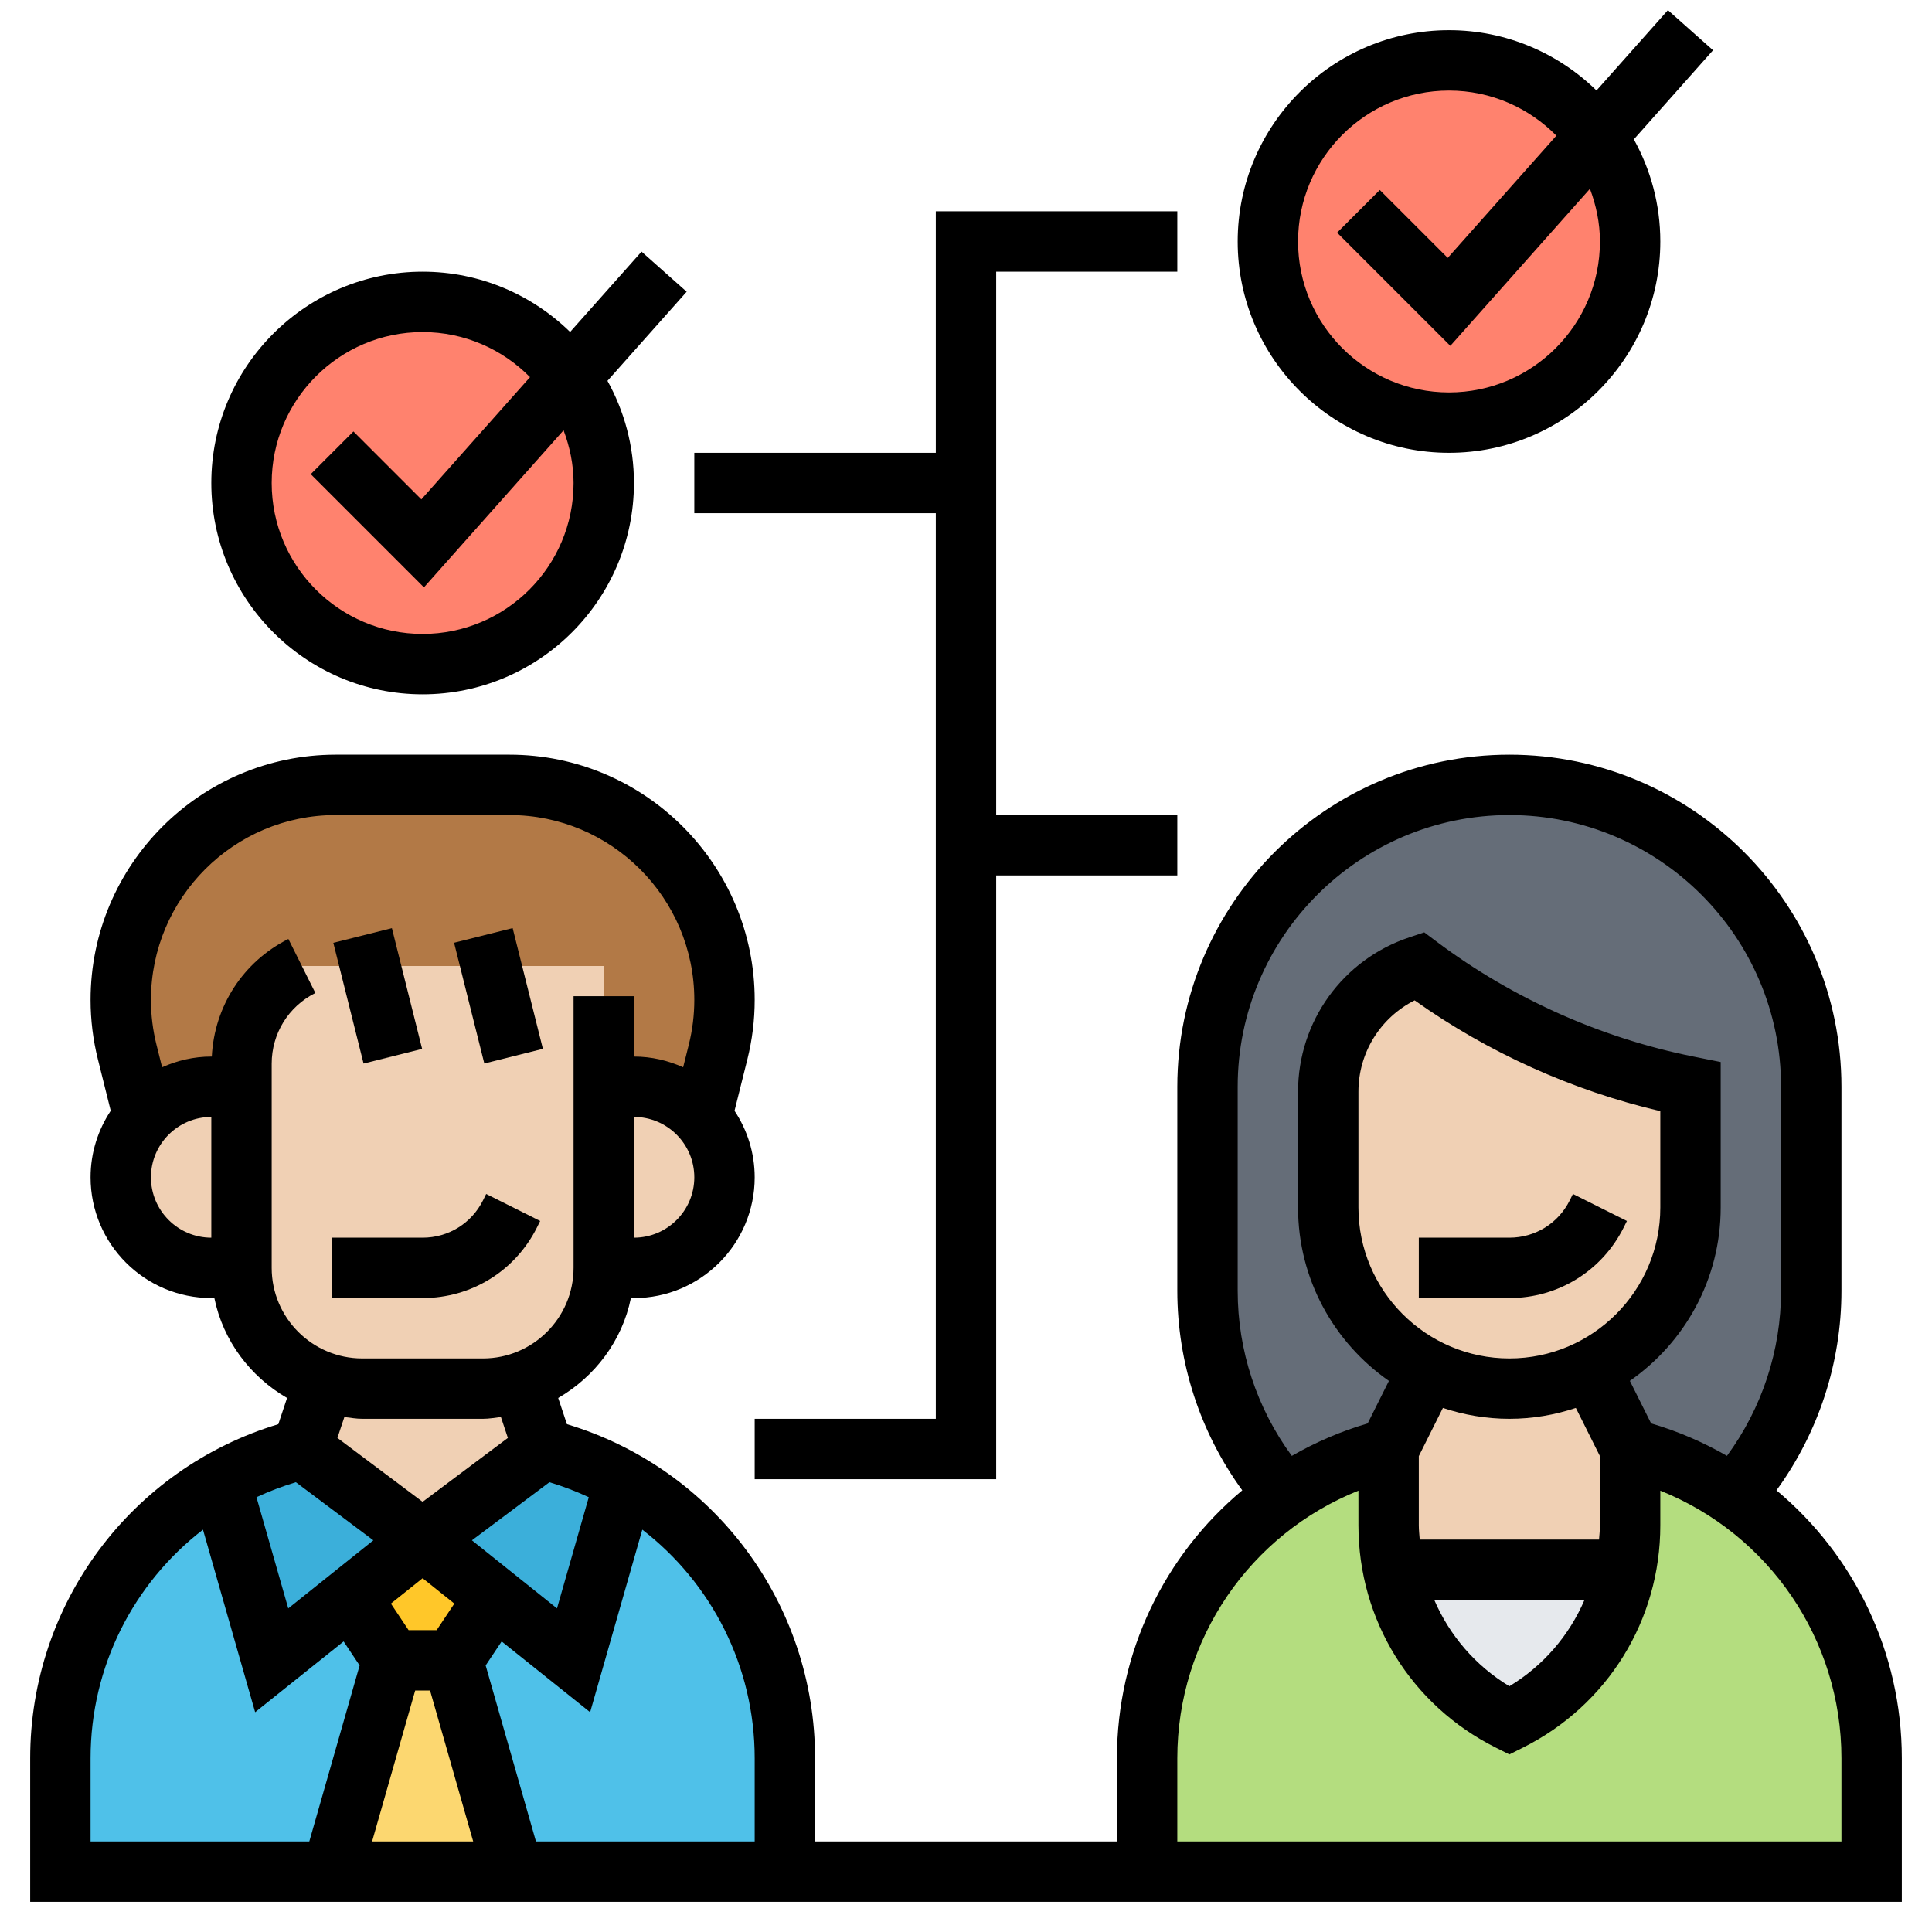 <svg id="_x33_0" enable-background="new 0 0 64 64" height="512" viewBox="0 0 64 64" width="512" xmlns="http://www.w3.org/2000/svg"><g><g><g><path d="m15 55 2 7h-6l2-7z" fill="#fcd770"/></g><g><path d="m16.39 52.91-1.39 2.09h-2l-1.39-2.09 2.39-1.91z" fill="#ffc729"/></g><g><path d="m13 55-2 7h-9v-3.75c0-3.86 2.09-7.32 5.31-9.16l1.69 5.91 2.61-2.09z" fill="#4fc1e9"/></g><g><path d="m16.39 52.91 2.61 2.09 1.69-5.91c1.2.68 2.24 1.59 3.07 2.66 1.42 1.81 2.24 4.07 2.24 6.5v3.75h-9l-2-7z" fill="#4fc1e9"/></g><g><path d="m14 51 4-3c.96.24 1.86.61 2.69 1.09l-1.69 5.91-2.61-2.09z" fill="#3bafda"/></g><g><path d="m10 48 4 3-2.39 1.91-2.61 2.09-1.69-5.91c.83-.48 1.73-.85 2.69-1.09z" fill="#3bafda"/></g><g><path d="m62 58.25v3.75h-24v-3.75c0-3.56 1.78-6.78 4.58-8.69 1.02-.72 2.17-1.25 3.42-1.56v2.53c0 .5.05.99.15 1.47.45 2.14 1.85 3.99 3.85 5 1.22-.62 2.22-1.55 2.92-2.67.44-.71.76-1.5.93-2.33.1-.48.15-.97.15-1.47v-2.53c1.25.31 2.4.84 3.42 1.56.89.6 1.68 1.34 2.34 2.19 1.42 1.81 2.24 4.07 2.24 6.5z" fill="#b4dd7f"/></g><g><path d="m46.15 52h7.7c-.17.83-.49 1.62-.93 2.33-.7 1.12-1.7 2.05-2.92 2.67-2-1.01-3.4-2.86-3.85-5z" fill="#e6e9ed"/></g><g><path d="m23.79 34.85-.54 2.16-.01.01c-.54-.63-1.34-1.02-2.24-1.02h-1v-4h-10c-1.23.61-2 1.87-2 3.24v.76h-1c-.9 0-1.7.39-2.24 1.02l-.01-.01-.54-2.16c-.14-.56-.21-1.14-.21-1.73 0-1.96.8-3.74 2.09-5.03s3.07-2.09 5.03-2.09h5.76c3.93 0 7.12 3.19 7.12 7.12 0 .59-.07 1.17-.21 1.73z" fill="#b27946"/></g><g><path d="m45.76 44.24 1.56 1.13-1.32 2.63c-1.25.31-2.4.84-3.42 1.56l-.01-.01c-1.65-1.87-2.57-4.28-2.57-6.79v-6.76c0-5.52 4.48-10 10-10 2.76 0 5.26 1.12 7.07 2.93s2.93 4.31 2.93 7.07v6.76c0 2.51-.92 4.92-2.57 6.79l-.01.01c-1.02-.72-2.17-1.25-3.42-1.56l-1.32-2.63c1.97-.99 3.32-3.02 3.32-5.37v-4l-.1-.02c-3.22-.64-6.27-2.01-8.9-3.98-1.79.6-3 2.27-3 4.16v3.84c0 1.66.67 3.16 1.76 4.24z" fill="#656d78"/></g><g><path d="m18.88 12.51c.71.98 1.12 2.19 1.12 3.49 0 3.31-2.69 6-6 6s-6-2.69-6-6 2.69-6 6-6c2.01 0 3.79.99 4.88 2.51z" fill="#ff826e"/></g><g><path d="m52.88 4.51c.71.98 1.12 2.19 1.12 3.49 0 3.31-2.69 6-6 6s-6-2.69-6-6 2.69-6 6-6c2.01 0 3.79.99 4.88 2.51z" fill="#ff826e"/></g><g><path d="m21 36c.9 0 1.7.39 2.24 1.02.47.53.76 1.22.76 1.98 0 .83-.34 1.58-.88 2.12s-1.29.88-2.12.88h-1v-6z" fill="#f0d0b4"/></g><g><path d="m8 36v6h-1c-.83 0-1.58-.34-2.12-.88s-.88-1.29-.88-2.12c0-.76.29-1.45.76-1.98.54-.63 1.34-1.02 2.24-1.02z" fill="#f0d0b4"/></g><g><path d="m18 48-4 3-4-3 .73-2.2v-.01c.4.14.82.21 1.27.21h4c.45 0 .87-.07 1.27-.21v.01z" fill="#f0d0b4"/></g><g><path d="m20 36v6c0 1.76-1.14 3.26-2.73 3.79-.4.14-.82.21-1.27.21h-4c-.45 0-.87-.07-1.27-.21-1.59-.53-2.73-2.03-2.73-3.79v-6-.76c0-1.37.77-2.63 2-3.24h10z" fill="#f0d0b4"/></g><g><path d="m54 48v2.53c0 .5-.05.99-.15 1.47h-7.7c-.1-.48-.15-.97-.15-1.47v-2.53l1.32-2.63c.8.4 1.71.63 2.68.63s1.88-.23 2.68-.63z" fill="#f0d0b4"/></g><g><path d="m45.76 44.24c-1.09-1.08-1.76-2.58-1.76-4.24v-3.84c0-1.89 1.21-3.56 3-4.16 2.63 1.97 5.68 3.34 8.9 3.98l.1.02v4c0 2.35-1.35 4.38-3.32 5.37-.8.4-1.71.63-2.68.63s-1.88-.23-2.68-.63z" fill="#f0d0b4"/></g></g><g><path d="m17.789 40.658.105-.211-1.789-.895-.105.212c-.381.762-1.147 1.236-2 1.236h-3v2h3c1.615 0 3.067-.897 3.789-2.342z"/><path d="m11.5 30.938h2v4.123h-2z" transform="matrix(.97 -.243 .243 .97 -7.631 4.017)"/><path d="m15.5 30.938h2v4.123h-2z" transform="matrix(.97 -.243 .243 .97 -7.511 4.987)"/><path d="m58.848 49.369c1.393-1.915 2.152-4.224 2.152-6.611v-6.758c0-6.065-4.935-11-11-11s-11 4.935-11 11v6.758c0 2.387.759 4.697 2.152 6.611-2.568 2.143-4.152 5.355-4.152 8.877v2.754h-10v-2.754c0-5.128-3.353-9.602-8.22-11.068l-.289-.868c1.215-.706 2.119-1.89 2.408-3.309h.101c2.206 0 4-1.794 4-4 0-.815-.248-1.572-.668-2.205l.425-1.701c.161-.644.243-1.307.243-1.972 0-4.479-3.644-8.123-8.123-8.123h-5.754c-4.479 0-8.123 3.644-8.123 8.123 0 .665.082 1.328.243 1.97l.425 1.702c-.42.633-.668 1.39-.668 2.205 0 2.206 1.794 4 4 4h.101c.289 1.419 1.193 2.604 2.408 3.31l-.289.868c-4.867 1.467-8.22 5.94-8.22 11.068v4.754h62v-4.754c0-3.522-1.584-6.734-4.152-8.877zm-17.848-6.611v-6.758c0-4.963 4.038-9 9-9s9 4.037 9 9v6.758c0 1.977-.632 3.889-1.792 5.469-.781-.449-1.621-.814-2.513-1.075l-.704-1.409c1.816-1.265 3.009-3.366 3.009-5.743v-4.819l-.901-.181c-3.062-.612-6-1.927-8.499-3.8l-.419-.314-.497.166c-2.204.734-3.684 2.788-3.684 5.11v3.838c0 2.377 1.193 4.478 3.01 5.744l-.704 1.409c-.892.261-1.733.626-2.513 1.075-1.161-1.581-1.793-3.494-1.793-5.47zm9 2.242c-2.757 0-5-2.243-5-5v-3.838c0-1.294.731-2.455 1.862-3.024 2.437 1.732 5.227 2.99 8.138 3.67v3.192c0 2.757-2.243 5-5 5zm0 2c.77 0 1.509-.13 2.202-.36l.798 1.596v2.292c0 .159-.019.315-.03.472h-5.94c-.011-.157-.03-.312-.03-.472v-2.292l.798-1.596c.693.23 1.432.36 2.202.36zm2.488 6c-.505 1.174-1.36 2.178-2.488 2.859-1.128-.682-1.983-1.686-2.488-2.859zm-27.488 5.246v2.754h-7.246l-1.666-5.83.53-.795 2.931 2.344 1.728-6.047c2.294 1.767 3.723 4.53 3.723 7.574zm-11-5.965 1.051.84-.586.879h-.93l-.586-.879zm-.246 3.719h.492l1.429 5h-3.349zm5.75-6.403-1.053 3.683-2.818-2.255 2.567-1.925c.451.136.886.302 1.304.497zm1.496-8.597v-4c1.103 0 2 .897 2 2s-.897 2-2 2zm-16-2c0-1.103.897-2 2-2v4c-1.103 0-2-.897-2-2zm4.553-7.895c-1.503.753-2.453 2.232-2.537 3.895h-.016c-.582 0-1.131.131-1.63.355l-.187-.748c-.121-.483-.183-.983-.183-1.484 0-3.376 2.747-6.123 6.123-6.123h5.754c3.376 0 6.123 2.747 6.123 6.123 0 .501-.062 1.001-.183 1.485l-.187.747c-.499-.224-1.048-.355-1.63-.355v-2h-2v9c0 1.654-1.346 3-3 3h-4c-1.654 0-3-1.346-3-3v-6.764c0-.998.555-1.896 1.447-2.342zm2.447 15.895h4c.203 0 .396-.036.593-.06l.231.693-2.824 2.117-2.823-2.117.231-.692c.196.023.389.059.592.059zm-2.199 2.1 2.567 1.925-2.819 2.255-1.053-3.683c.418-.195.853-.361 1.305-.497zm-6.801 9.146c0-3.044 1.429-5.807 3.724-7.574l1.728 6.047 2.931-2.344.53.795-1.667 5.83h-7.246zm58 2.754h-22v-2.754c0-3.953 2.413-7.429 6-8.866v1.148c0 3.14 1.745 5.962 4.553 7.366l.447.224.447-.224c2.808-1.404 4.553-4.226 4.553-7.366v-1.148c3.587 1.437 6 4.913 6 8.866z"/><path d="m52 39.764c-.381.762-1.147 1.236-2 1.236h-3v2h3c1.615 0 3.067-.897 3.789-2.342l.105-.211-1.789-.895z"/><path d="m14 23c3.86 0 7-3.141 7-7 0-1.227-.32-2.38-.877-3.384l2.624-2.952-1.495-1.328-2.366 2.661c-1.262-1.233-2.986-1.997-4.886-1.997-3.86 0-7 3.141-7 7s3.14 7 7 7zm0-12c1.391 0 2.649.573 3.557 1.494l-3.599 4.049-2.25-2.25-1.414 1.414 3.75 3.75 4.625-5.203c.204.545.331 1.13.331 1.746 0 2.757-2.243 5-5 5s-5-2.243-5-5 2.243-5 5-5z"/><path d="m48 15c3.86 0 7-3.141 7-7 0-1.227-.32-2.38-.877-3.384l2.624-2.952-1.495-1.328-2.366 2.661c-1.262-1.233-2.986-1.997-4.886-1.997-3.86 0-7 3.141-7 7s3.14 7 7 7zm0-12c1.391 0 2.649.573 3.557 1.494l-3.599 4.049-2.25-2.25-1.414 1.414 3.75 3.75 4.625-5.203c.204.545.331 1.13.331 1.746 0 2.757-2.243 5-5 5s-5-2.243-5-5 2.243-5 5-5z"/><path d="m31 47h-6v2h8v-20h6v-2h-6v-18h6v-2h-8v8h-8v2h8z"/></g></g></svg>